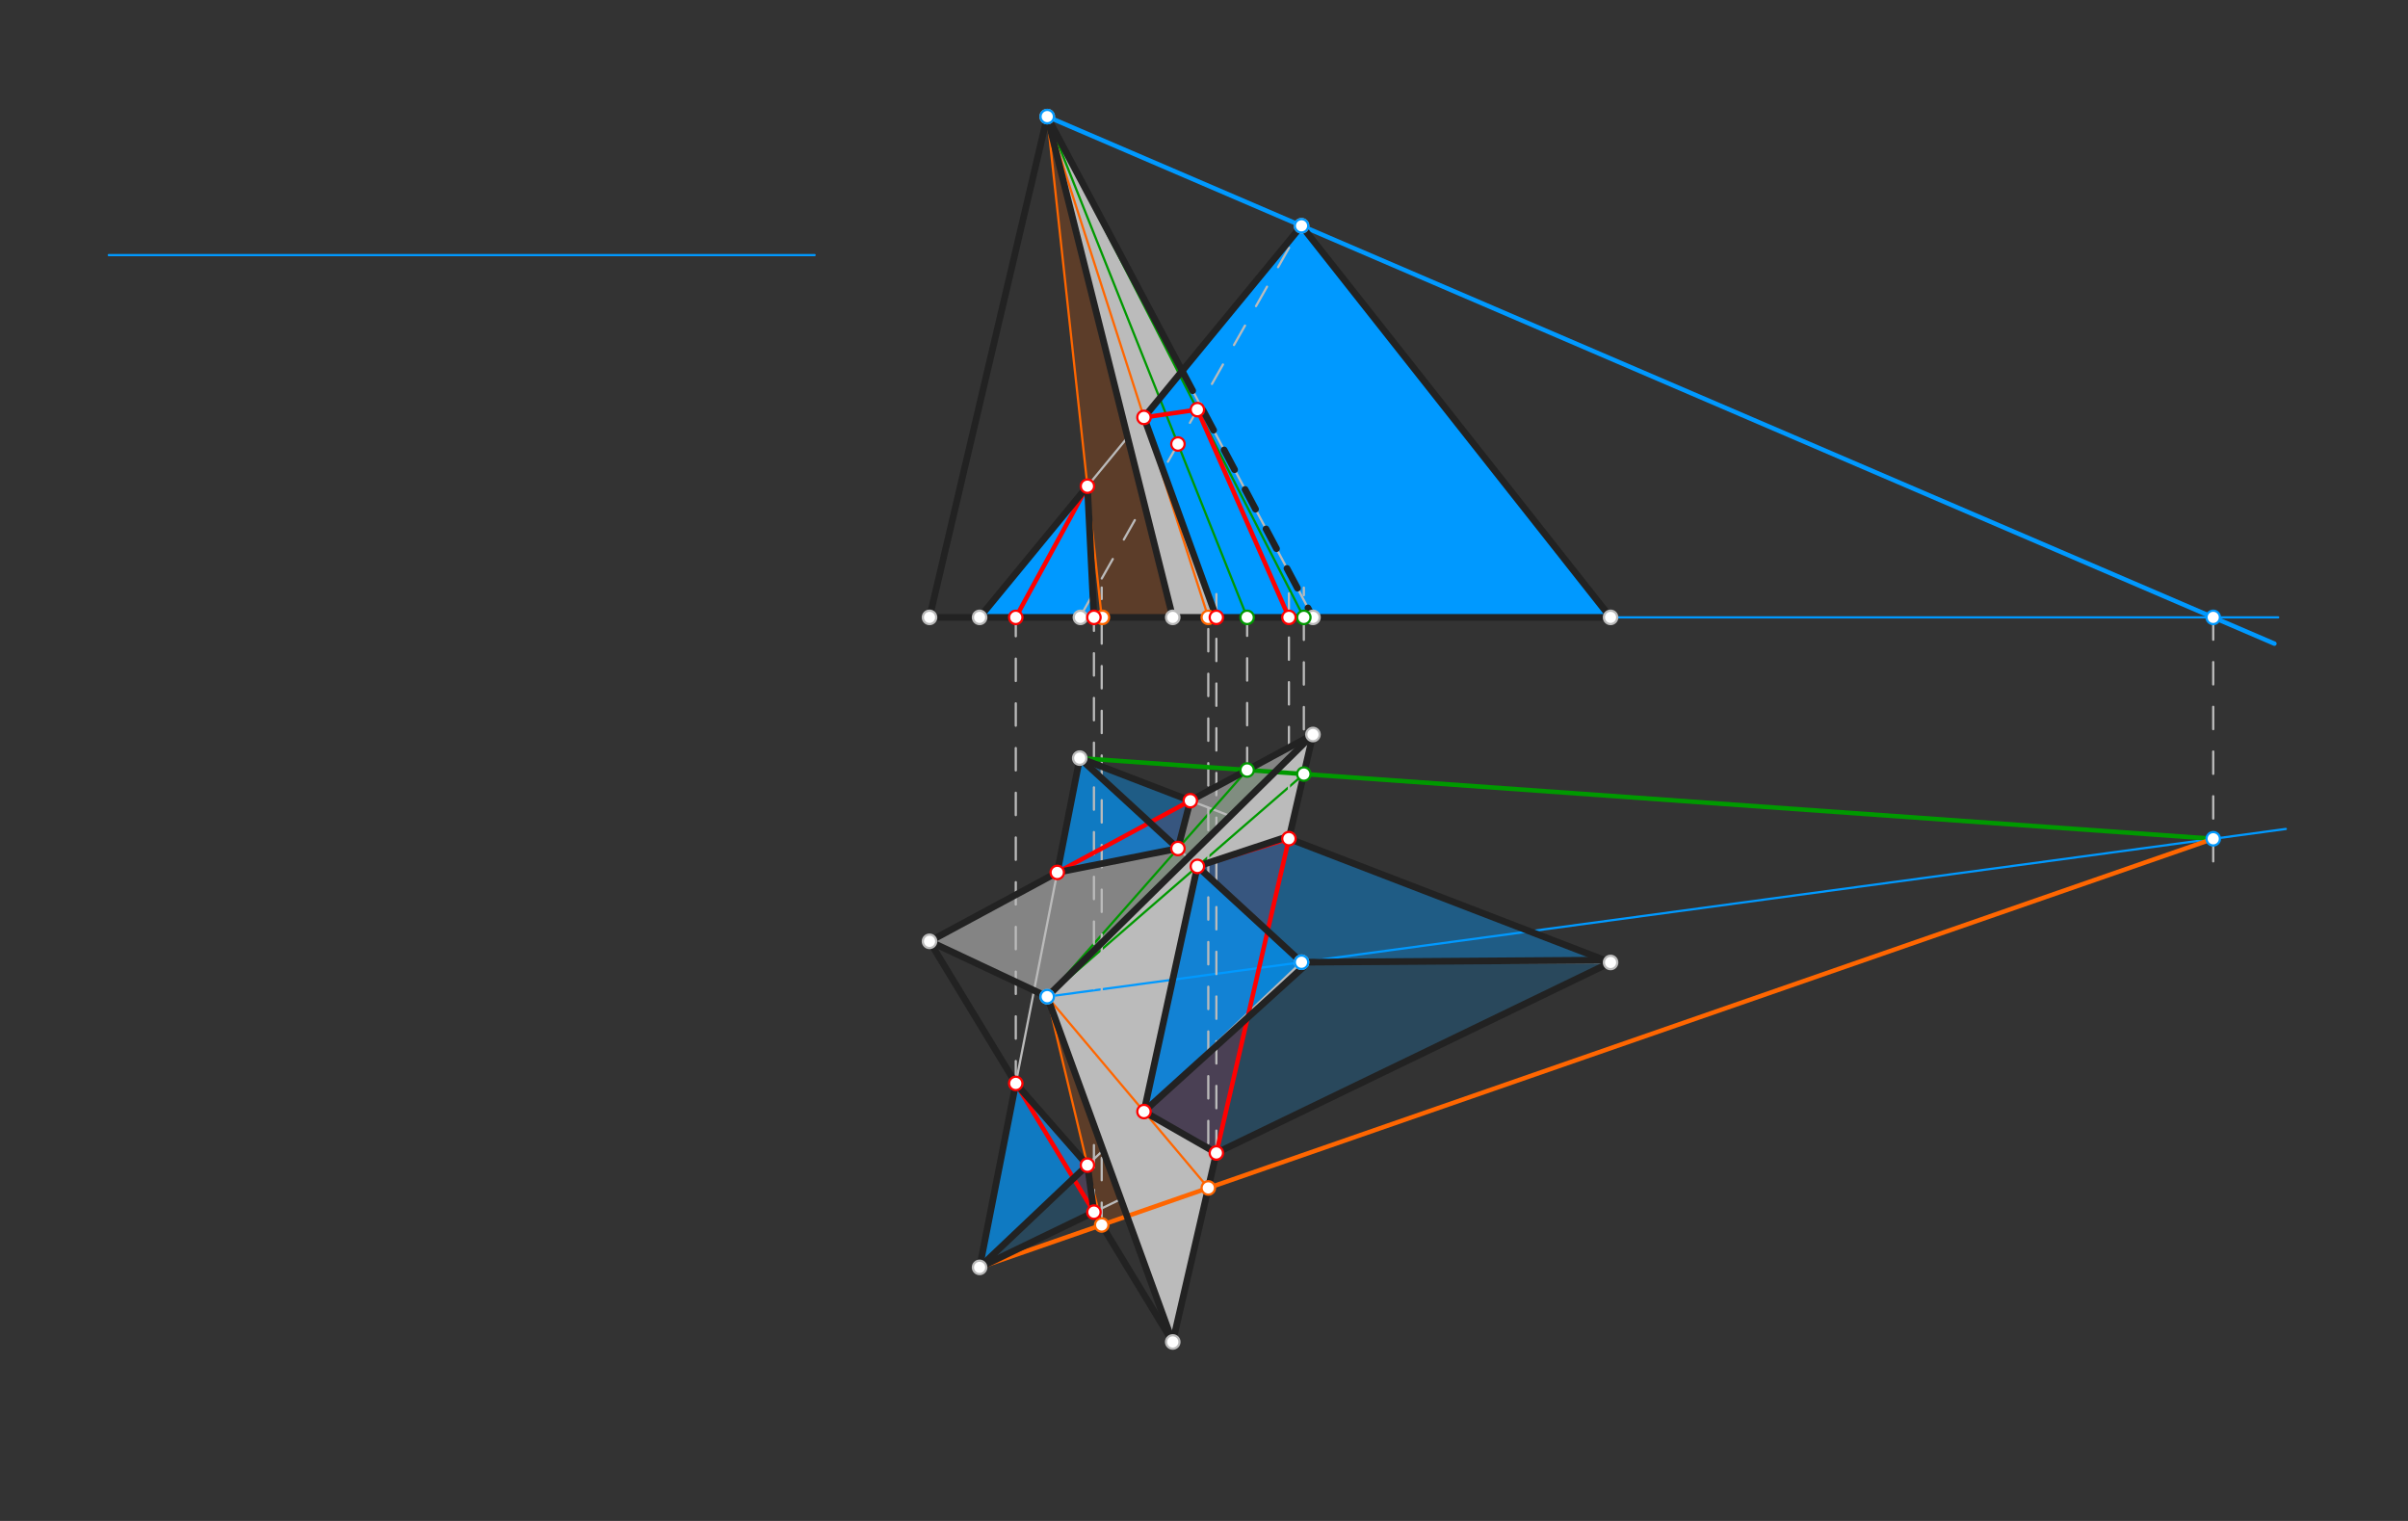 <svg xmlns="http://www.w3.org/2000/svg" class="svg--816" height="100%" preserveAspectRatio="xMidYMid meet" viewBox="0 0 1077.165 680.315" width="100%"><rect x="0" y="0" width="1077.165" height="680.315" fill="#333333" stroke="none"/><defs><marker id="marker-arrow" markerHeight="16" markerUnits="userSpaceOnUse" markerWidth="24" orient="auto-start-reverse" refX="24" refY="4" viewBox="0 0 24 8"><path d="M 0 0 L 24 4 L 0 8 z" stroke="inherit"></path></marker></defs><g class="aux-layer--949"><g class="element--733"><g fill="#009900" opacity="0.2"><path d="M 557.88 344.429 L 583.242 346.234 L 468.453 445.8 L 557.88 344.429 Z" stroke="none"></path></g></g><g class="element--733"><g fill="#009900" opacity="0.2"><path d="M 557.88 276.15 L 583.242 276.15 L 468.453 52.15 L 557.88 276.15 Z" stroke="none"></path></g></g><g class="element--733"><g fill="#ff6600" opacity="0.2"><path d="M 492.829 547.921 L 468.453 445.8 L 540.505 531.358 L 492.829 547.921 Z" stroke="none"></path></g></g><g class="element--733"><g fill="#ff6600" opacity="0.2"><path d="M 492.829 276.15 L 468.453 52.15 L 540.505 276.15 L 492.829 276.15 Z" stroke="none"></path></g></g><g class="element--733"><g fill="#ff0000" opacity="0.2"><path d="M 454.385 484.602 L 486.443 521.169 L 489.345 542.184 L 454.385 484.602 Z" stroke="none"></path></g></g><g class="element--733"><g fill="#ff0000" opacity="0.2"><path d="M 454.385 276.15 L 486.443 217.471 L 489.345 276.15 L 454.385 276.15 Z" stroke="none"></path></g></g><g class="element--733"><g fill="#ff0000" opacity="0.2"><path d="M 472.944 390.233 L 532.459 358.138 L 526.921 379.523 L 472.944 390.233 Z" stroke="none"></path></g></g><g class="element--733"><g fill="#ff0000" opacity="0.2"><path d="M 544.116 515.715 L 511.735 497.195 L 535.626 387.535 L 576.574 375.119 L 544.116 515.715 Z" stroke="none"></path></g></g><g class="element--733"><g fill="#ff0000" opacity="0.2"><path d="M 544.116 276.15 L 576.574 276.15 L 535.626 183.232 L 511.735 186.708 L 544.116 276.15 Z" stroke="none"></path></g></g><g class="element--733"><g fill="#0099ff" opacity="0.2"><path d="M 438.2 566.9 L 486.443 521.169 L 489.345 542.184 L 438.2 566.9 Z" stroke="none"></path></g></g><g class="element--733"><g fill="#0099ff" opacity="0.2"><path d="M 511.735 497.195 L 582.2 430.4 L 720.45 430.5 L 544.116 515.715 L 511.735 497.195 Z" stroke="none"></path></g></g><g class="element--733"><g fill="#0099ff" opacity="0.4"><path d="M 582.2 430.4 L 720.45 430.5 L 576.574 375.119 L 535.626 387.535 L 582.2 430.4 Z" stroke="none"></path></g></g><g class="element--733"><g fill="#0099ff" opacity="0.4"><path d="M 526.921 379.523 L 532.459 358.138 L 483 339.1 L 526.921 379.523 Z" stroke="none"></path></g></g><g class="element--733"><g fill="#0099ff" opacity="0.7"><path d="M 483 339.1 L 526.921 379.523 L 472.944 390.233 L 483 339.1 Z" stroke="none"></path></g></g><g class="element--733"><g fill="#0099ff" opacity="0.8"><path d="M 535.626 387.535 L 582.2 430.4 L 511.735 497.195 L 535.626 387.535 Z" stroke="none"></path></g></g><g class="element--733"><g fill="#0099ff" opacity="0.7"><path d="M 454.385 484.602 L 486.443 521.169 L 438.2 566.9 L 454.385 484.602 Z" stroke="none"></path></g></g><g class="element--733"><g fill="#bbbbbb" opacity="1"><path d="M 587.325 328.55 L 468.453 445.8 L 524.6 600.25 L 544.116 515.715 L 511.735 497.195 L 535.626 387.535 L 576.574 375.119 L 587.325 328.55 Z" stroke="none"></path></g></g><g class="element--733"><g fill="#bbbbbb" opacity="0.6"><path d="M 587.325 328.55 L 532.459 358.138 L 526.921 379.523 L 472.944 390.233 L 415.8 421.05 L 468.453 445.8 L 587.325 328.55 Z" stroke="none"></path></g></g><g class="element--733"><g fill="#bbbbbb" opacity="1"><path d="M 524.6 276.15 L 468.453 52.15 L 528.827 165.918 L 511.735 186.708 L 544.116 276.15 L 524.6 276.15 Z" stroke="none"></path></g></g><g class="element--733"><g fill="#0099ff" opacity="1"><path d="M 438.2 276.15 L 486.443 217.471 L 489.345 276.15 L 438.2 276.15 Z" stroke="none"></path></g></g><g class="element--733"><g fill="#0099ff" opacity="1"><path d="M 511.735 186.708 L 544.116 276.15 L 720.45 276.15 L 582.2 101 L 511.735 186.708 Z" stroke="none"></path></g></g><g class="element--733"><g fill="#0099ff" opacity="1"><path d="M 511.735 186.708 L 582.2 101 L 720.45 276.15 L 544.116 276.15 L 511.735 186.708 Z" stroke="none"></path></g></g><g class="element--733"><line stroke="#bbbbbb" stroke-dasharray="none" stroke-linecap="round" stroke-width="1" x1="415.8" x2="468.453" y1="276.15" y2="52.15"></line></g><g class="element--733"><line stroke="#bbbbbb" stroke-dasharray="none" stroke-linecap="round" stroke-width="1" x1="468.453" x2="524.6" y1="52.15" y2="276.15"></line></g><g class="element--733"><line stroke="#bbbbbb" stroke-dasharray="none" stroke-linecap="round" stroke-width="1" x1="468.453" x2="587.325" y1="52.15" y2="276.15"></line></g><g class="element--733"><line stroke="#bbbbbb" stroke-dasharray="none" stroke-linecap="round" stroke-width="1" x1="415.8" x2="720.45" y1="276.15" y2="276.15"></line></g><g class="element--733"><line stroke="#bbbbbb" stroke-dasharray="none" stroke-linecap="round" stroke-width="1" x1="524.6" x2="415.8" y1="600.25" y2="421.05"></line></g><g class="element--733"><line stroke="#bbbbbb" stroke-dasharray="none" stroke-linecap="round" stroke-width="1" x1="415.8" x2="468.453" y1="421.05" y2="445.8"></line></g><g class="element--733"><line stroke="#bbbbbb" stroke-dasharray="none" stroke-linecap="round" stroke-width="1" x1="468.453" x2="524.6" y1="445.8" y2="600.25"></line></g><g class="element--733"><line stroke="#bbbbbb" stroke-dasharray="none" stroke-linecap="round" stroke-width="1" x1="483" x2="582.2" y1="339.1" y2="430.4"></line></g><g class="element--733"><line stroke="#bbbbbb" stroke-dasharray="none" stroke-linecap="round" stroke-width="1" x1="438.2" x2="582.2" y1="276.15" y2="101"></line></g><g class="element--733"><line stroke="#bbbbbb" stroke-dasharray="none" stroke-linecap="round" stroke-width="1" x1="582.2" x2="720.45" y1="101" y2="276.15"></line></g><g class="element--733"><line stroke="#bbbbbb" stroke-dasharray="10" stroke-linecap="round" stroke-width="1" x1="483" x2="582.2" y1="276.15" y2="101"></line></g><g class="element--733"><line stroke="#bbbbbb" stroke-dasharray="none" stroke-linecap="round" stroke-width="1" x1="415.8" x2="587.325" y1="421.05" y2="328.55"></line></g><g class="element--733"><line stroke="#bbbbbb" stroke-dasharray="none" stroke-linecap="round" stroke-width="1" x1="587.325" x2="468.453" y1="328.55" y2="445.8"></line></g><g class="element--733"><line stroke="#bbbbbb" stroke-dasharray="none" stroke-linecap="round" stroke-width="1" x1="587.325" x2="524.6" y1="328.55" y2="600.25"></line></g><g class="element--733"><line stroke="#bbbbbb" stroke-dasharray="none" stroke-linecap="round" stroke-width="1" x1="483" x2="720.45" y1="339.1" y2="430.5"></line></g><g class="element--733"><line stroke="#bbbbbb" stroke-dasharray="none" stroke-linecap="round" stroke-width="1" x1="582.2" x2="720.45" y1="430.4" y2="430.5"></line></g><g class="element--733"><line stroke="#bbbbbb" stroke-dasharray="none" stroke-linecap="round" stroke-width="1" x1="483" x2="438.2" y1="339.1" y2="566.9"></line></g><g class="element--733"><line stroke="#bbbbbb" stroke-dasharray="none" stroke-linecap="round" stroke-width="1" x1="438.2" x2="582.2" y1="566.9" y2="430.4"></line></g><g class="element--733"><line stroke="#bbbbbb" stroke-dasharray="none" stroke-linecap="round" stroke-width="1" x1="438.2" x2="720.45" y1="566.9" y2="430.5"></line></g><g class="element--733"><line stroke="#0099ff" stroke-dasharray="none" stroke-linecap="round" stroke-width="1" x1="48.65" x2="364.4" y1="114.1" y2="114.1"></line></g><g class="element--733"><line stroke="#0099ff" stroke-dasharray="none" stroke-linecap="round" stroke-width="1" x1="720.45" x2="1019.1" y1="276.15" y2="276.15"></line></g><g class="element--733"><line stroke="#0099ff" stroke-dasharray="none" stroke-linecap="round" stroke-width="1" x1="468.453" x2="1022.5" y1="445.8" y2="370.789"></line></g><g class="element--733"><line stroke="#bbbbbb" stroke-dasharray="10" stroke-linecap="round" stroke-width="1" x1="990.037" x2="990.037" y1="276.15" y2="385.3"></line></g><g class="element--733"><line stroke="#bbbbbb" stroke-dasharray="10" stroke-linecap="round" stroke-width="1" x1="557.88" x2="557.88" y1="344.429" y2="267.95"></line></g><g class="element--733"><line stroke="#bbbbbb" stroke-dasharray="10" stroke-linecap="round" stroke-width="1" x1="583.242" x2="583.242" y1="346.234" y2="262.85"></line></g><g class="element--733"><line stroke="#009900" stroke-dasharray="none" stroke-linecap="round" stroke-width="1" x1="557.88" x2="468.453" y1="344.429" y2="445.8"></line></g><g class="element--733"><line stroke="#009900" stroke-dasharray="none" stroke-linecap="round" stroke-width="1" x1="468.453" x2="583.242" y1="445.8" y2="346.234"></line></g><g class="element--733"><line stroke="#009900" stroke-dasharray="none" stroke-linecap="round" stroke-width="1" x1="557.88" x2="468.453" y1="276.15" y2="52.15"></line></g><g class="element--733"><line stroke="#009900" stroke-dasharray="none" stroke-linecap="round" stroke-width="1" x1="468.453" x2="583.242" y1="52.15" y2="276.15"></line></g><g class="element--733"><line stroke="#bbbbbb" stroke-dasharray="10" stroke-linecap="round" stroke-width="1" x1="492.829" x2="492.829" y1="547.921" y2="262.8"></line></g><g class="element--733"><line stroke="#ff6600" stroke-dasharray="none" stroke-linecap="round" stroke-width="1" x1="492.829" x2="468.453" y1="547.921" y2="445.8"></line></g><g class="element--733"><line stroke="#ff6600" stroke-dasharray="none" stroke-linecap="round" stroke-width="1" x1="492.829" x2="468.453" y1="276.15" y2="52.15"></line></g><g class="element--733"><line stroke="#bbbbbb" stroke-dasharray="10" stroke-linecap="round" stroke-width="1" x1="540.505" x2="540.505" y1="531.358" y2="266.25"></line></g><g class="element--733"><line stroke="#ff6600" stroke-dasharray="none" stroke-linecap="round" stroke-width="1" x1="540.505" x2="468.453" y1="531.358" y2="445.8"></line></g><g class="element--733"><line stroke="#ff6600" stroke-dasharray="none" stroke-linecap="round" stroke-width="1" x1="468.453" x2="540.505" y1="52.15" y2="276.15"></line></g><g class="element--733"><line stroke="#bbbbbb" stroke-dasharray="10" stroke-linecap="round" stroke-width="1" x1="454.385" x2="454.385" y1="484.602" y2="271.35"></line></g><g class="element--733"><line stroke="#bbbbbb" stroke-dasharray="10" stroke-linecap="round" stroke-width="1" x1="489.345" x2="489.345" y1="542.184" y2="262.8"></line></g><g class="element--733"><line stroke="#bbbbbb" stroke-dasharray="10" stroke-linecap="round" stroke-width="1" x1="576.574" x2="576.574" y1="375.119" y2="265.4"></line></g><g class="element--733"><line stroke="#bbbbbb" stroke-dasharray="10" stroke-linecap="round" stroke-width="1" x1="544.116" x2="544.116" y1="515.715" y2="265.4"></line></g></g><g class="main-layer--75a"><g class="element--733"><line stroke="#0099ff" stroke-dasharray="none" stroke-linecap="round" stroke-width="2" x1="468.453" x2="1017.4" y1="52.15" y2="287.901"></line></g><g class="element--733"><line stroke="#009900" stroke-dasharray="none" stroke-linecap="round" stroke-width="2" x1="483" x2="990.037" y1="339.1" y2="375.184"></line></g><g class="element--733"><line stroke="#ff6600" stroke-dasharray="none" stroke-linecap="round" stroke-width="2" x1="438.2" x2="990.037" y1="566.9" y2="375.184"></line></g><g class="element--733"><line stroke="#ff0000" stroke-dasharray="none" stroke-linecap="round" stroke-width="2" x1="454.385" x2="486.443" y1="484.602" y2="521.169"></line></g><g class="element--733"><line stroke="#ff0000" stroke-dasharray="none" stroke-linecap="round" stroke-width="2" x1="454.385" x2="489.345" y1="484.602" y2="542.184"></line></g><g class="element--733"><line stroke="#ff0000" stroke-dasharray="none" stroke-linecap="round" stroke-width="2" x1="486.443" x2="489.345" y1="521.169" y2="542.184"></line></g><g class="element--733"><line stroke="#ff0000" stroke-dasharray="none" stroke-linecap="round" stroke-width="2" x1="454.385" x2="486.443" y1="276.15" y2="217.471"></line></g><g class="element--733"><line stroke="#ff0000" stroke-dasharray="none" stroke-linecap="round" stroke-width="2" x1="486.443" x2="489.345" y1="217.471" y2="276.15"></line></g><g class="element--733"><line stroke="#ff0000" stroke-dasharray="none" stroke-linecap="round" stroke-width="2" x1="454.385" x2="489.345" y1="276.15" y2="276.15"></line></g><g class="element--733"><line stroke="#ff0000" stroke-dasharray="none" stroke-linecap="round" stroke-width="2" x1="472.944" x2="532.459" y1="390.233" y2="358.138"></line></g><g class="element--733"><line stroke="#ff0000" stroke-dasharray="none" stroke-linecap="round" stroke-width="2" x1="532.459" x2="526.921" y1="358.138" y2="379.523"></line></g><g class="element--733"><line stroke="#ff0000" stroke-dasharray="none" stroke-linecap="round" stroke-width="2" x1="526.921" x2="472.944" y1="379.523" y2="390.233"></line></g><g class="element--733"><line stroke="#ff0000" stroke-dasharray="none" stroke-linecap="round" stroke-width="2" x1="544.116" x2="511.735" y1="515.715" y2="497.195"></line></g><g class="element--733"><line stroke="#ff0000" stroke-dasharray="none" stroke-linecap="round" stroke-width="2" x1="511.735" x2="535.626" y1="497.195" y2="387.535"></line></g><g class="element--733"><line stroke="#ff0000" stroke-dasharray="none" stroke-linecap="round" stroke-width="2" x1="535.626" x2="576.574" y1="387.535" y2="375.119"></line></g><g class="element--733"><line stroke="#ff0000" stroke-dasharray="none" stroke-linecap="round" stroke-width="2" x1="576.574" x2="544.116" y1="375.119" y2="515.715"></line></g><g class="element--733"><line stroke="#ff0000" stroke-dasharray="none" stroke-linecap="round" stroke-width="2" x1="576.574" x2="535.626" y1="276.15" y2="183.232"></line></g><g class="element--733"><line stroke="#ff0000" stroke-dasharray="none" stroke-linecap="round" stroke-width="2" x1="535.626" x2="511.735" y1="183.232" y2="186.708"></line></g><g class="element--733"><line stroke="#ff0000" stroke-dasharray="none" stroke-linecap="round" stroke-width="2" x1="511.735" x2="544.116" y1="186.708" y2="276.15"></line></g><g class="element--733"><line stroke="#ff0000" stroke-dasharray="none" stroke-linecap="round" stroke-width="2" x1="544.116" x2="576.574" y1="276.15" y2="276.15"></line></g><g class="element--733"><line stroke="#222222" stroke-dasharray="none" stroke-linecap="round" stroke-width="3" x1="415.8" x2="472.944" y1="421.05" y2="390.233"></line></g><g class="element--733"><line stroke="#222222" stroke-dasharray="none" stroke-linecap="round" stroke-width="3" x1="472.944" x2="526.921" y1="390.233" y2="379.523"></line></g><g class="element--733"><line stroke="#222222" stroke-dasharray="none" stroke-linecap="round" stroke-width="3" x1="526.921" x2="532.459" y1="379.523" y2="358.138"></line></g><g class="element--733"><line stroke="#222222" stroke-dasharray="none" stroke-linecap="round" stroke-width="3" x1="532.459" x2="587.325" y1="358.138" y2="328.55"></line></g><g class="element--733"><line stroke="#222222" stroke-dasharray="none" stroke-linecap="round" stroke-width="3" x1="587.325" x2="576.574" y1="328.55" y2="375.119"></line></g><g class="element--733"><line stroke="#222222" stroke-dasharray="none" stroke-linecap="round" stroke-width="3" x1="575.4" x2="535.626" y1="374.4" y2="387.535"></line></g><g class="element--733"><line stroke="#222222" stroke-dasharray="none" stroke-linecap="round" stroke-width="3" x1="535.626" x2="511.735" y1="387.535" y2="497.195"></line></g><g class="element--733"><line stroke="#222222" stroke-dasharray="none" stroke-linecap="round" stroke-width="3" x1="511.735" x2="544.116" y1="497.195" y2="515.715"></line></g><g class="element--733"><line stroke="#222222" stroke-dasharray="none" stroke-linecap="round" stroke-width="3" x1="544.116" x2="524.6" y1="515.715" y2="600.25"></line></g><g class="element--733"><line stroke="#222222" stroke-dasharray="none" stroke-linecap="round" stroke-width="3" x1="524.6" x2="489.345" y1="600.25" y2="542.184"></line></g><g class="element--733"><line stroke="#222222" stroke-dasharray="none" stroke-linecap="round" stroke-width="3" x1="489.345" x2="486.443" y1="542.184" y2="521.169"></line></g><g class="element--733"><line stroke="#222222" stroke-dasharray="none" stroke-linecap="round" stroke-width="3" x1="486.443" x2="454.385" y1="521.169" y2="484.602"></line></g><g class="element--733"><line stroke="#222222" stroke-dasharray="none" stroke-linecap="round" stroke-width="3" x1="454.385" x2="415.8" y1="484.602" y2="421.05"></line></g><g class="element--733"><line stroke="#222222" stroke-dasharray="none" stroke-linecap="round" stroke-width="3" x1="415.8" x2="468.453" y1="421.05" y2="445.8"></line></g><g class="element--733"><line stroke="#222222" stroke-dasharray="none" stroke-linecap="round" stroke-width="3" x1="468.453" x2="524.6" y1="445.8" y2="600.25"></line></g><g class="element--733"><line stroke="#222222" stroke-dasharray="none" stroke-linecap="round" stroke-width="3" x1="468.453" x2="587.325" y1="445.8" y2="328.55"></line></g><g class="element--733"><line stroke="#222222" stroke-dasharray="none" stroke-linecap="round" stroke-width="3" x1="483" x2="526.921" y1="339.1" y2="379.523"></line></g><g class="element--733"><line stroke="#222222" stroke-dasharray="none" stroke-linecap="round" stroke-width="3" x1="535.626" x2="582.2" y1="387.535" y2="430.4"></line></g><g class="element--733"><line stroke="#222222" stroke-dasharray="none" stroke-linecap="round" stroke-width="3" x1="583.7" x2="511.735" y1="432" y2="497.195"></line></g><g class="element--733"><line stroke="#222222" stroke-dasharray="none" stroke-linecap="round" stroke-width="3" x1="486.443" x2="438.2" y1="521.169" y2="566.9"></line></g><g class="element--733"><line stroke="#222222" stroke-dasharray="none" stroke-linecap="round" stroke-width="3" x1="438.2" x2="454.385" y1="566.9" y2="484.602"></line></g><g class="element--733"><line stroke="#222222" stroke-dasharray="none" stroke-linecap="round" stroke-width="3" x1="438.2" x2="489.345" y1="566.9" y2="542.184"></line></g><g class="element--733"><line stroke="#222222" stroke-dasharray="none" stroke-linecap="round" stroke-width="3" x1="472.944" x2="483" y1="390.233" y2="339.1"></line></g><g class="element--733"><line stroke="#222222" stroke-dasharray="none" stroke-linecap="round" stroke-width="3" x1="483" x2="532.459" y1="339.1" y2="358.138"></line></g><g class="element--733"><line stroke="#222222" stroke-dasharray="none" stroke-linecap="round" stroke-width="3" x1="576.574" x2="720.45" y1="375.119" y2="430.5"></line></g><g class="element--733"><line stroke="#222222" stroke-dasharray="none" stroke-linecap="round" stroke-width="3" x1="719.4" x2="582.2" y1="429.45" y2="430.4"></line></g><g class="element--733"><line stroke="#222222" stroke-dasharray="none" stroke-linecap="round" stroke-width="3" x1="544.116" x2="720.45" y1="515.715" y2="430.5"></line></g><g class="element--733"><line stroke="#222222" stroke-dasharray="none" stroke-linecap="round" stroke-width="3" x1="415.8" x2="468.453" y1="276.15" y2="52.15"></line></g><g class="element--733"><line stroke="#222222" stroke-dasharray="none" stroke-linecap="round" stroke-width="3" x1="468.453" x2="524.6" y1="52.15" y2="276.15"></line></g><g class="element--733"><line stroke="#222222" stroke-dasharray="none" stroke-linecap="round" stroke-width="3" x1="438.2" x2="486.443" y1="276.15" y2="217.471"></line></g><g class="element--733"><line stroke="#222222" stroke-dasharray="none" stroke-linecap="round" stroke-width="3" x1="582.2" x2="720.45" y1="101" y2="276.15"></line></g><g class="element--733"><line stroke="#222222" stroke-dasharray="none" stroke-linecap="round" stroke-width="3" x1="486.443" x2="489.345" y1="217.471" y2="276.15"></line></g><g class="element--733"><line stroke="#222222" stroke-dasharray="none" stroke-linecap="round" stroke-width="3" x1="415.8" x2="720.45" y1="276.15" y2="276.15"></line></g><g class="element--733"><line stroke="#222222" stroke-dasharray="none" stroke-linecap="round" stroke-width="3" x1="468.453" x2="528.827" y1="52.15" y2="165.918"></line></g><g class="element--733"><line stroke="#222222" stroke-dasharray="10" stroke-linecap="round" stroke-width="3" x1="528.827" x2="587.325" y1="165.918" y2="276.15"></line></g><g class="element--733"><line stroke="#222222" stroke-dasharray="none" stroke-linecap="round" stroke-width="3" x1="511.735" x2="582.2" y1="186.708" y2="101"></line></g><g class="element--733"><line stroke="#222222" stroke-dasharray="none" stroke-linecap="round" stroke-width="3" x1="511.735" x2="544.116" y1="186.708" y2="276.15"></line></g><g class="element--733"><circle cx="468.453" cy="52.15" r="3" stroke="#bbbbbb" stroke-width="1" fill="#ffffff"></circle>}</g><g class="element--733"><circle cx="582.2" cy="101" r="3" stroke="#bbbbbb" stroke-width="1" fill="#ffffff"></circle>}</g><g class="element--733"><circle cx="415.8" cy="276.15" r="3" stroke="#bbbbbb" stroke-width="1" fill="#ffffff"></circle>}</g><g class="element--733"><circle cx="438.2" cy="276.15" r="3" stroke="#bbbbbb" stroke-width="1" fill="#ffffff"></circle>}</g><g class="element--733"><circle cx="483.3" cy="276.15" r="3" stroke="#bbbbbb" stroke-width="1" fill="#ffffff"></circle>}</g><g class="element--733"><circle cx="524.6" cy="276.15" r="3" stroke="#bbbbbb" stroke-width="1" fill="#ffffff"></circle>}</g><g class="element--733"><circle cx="587.325" cy="276.15" r="3" stroke="#bbbbbb" stroke-width="1" fill="#ffffff"></circle>}</g><g class="element--733"><circle cx="720.45" cy="276.15" r="3" stroke="#bbbbbb" stroke-width="1" fill="#ffffff"></circle>}</g><g class="element--733"><circle cx="483" cy="339.1" r="3" stroke="#bbbbbb" stroke-width="1" fill="#ffffff"></circle>}</g><g class="element--733"><circle cx="415.8" cy="421.05" r="3" stroke="#bbbbbb" stroke-width="1" fill="#ffffff"></circle>}</g><g class="element--733"><circle cx="468.453" cy="445.8" r="3" stroke="#bbbbbb" stroke-width="1" fill="#ffffff"></circle>}</g><g class="element--733"><circle cx="438.2" cy="566.9" r="3" stroke="#bbbbbb" stroke-width="1" fill="#ffffff"></circle>}</g><g class="element--733"><circle cx="524.6" cy="600.25" r="3" stroke="#bbbbbb" stroke-width="1" fill="#ffffff"></circle>}</g><g class="element--733"><circle cx="582.2" cy="430.4" r="3" stroke="#bbbbbb" stroke-width="1" fill="#ffffff"></circle>}</g><g class="element--733"><circle cx="587.325" cy="328.55" r="3" stroke="#bbbbbb" stroke-width="1" fill="#ffffff"></circle>}</g><g class="element--733"><circle cx="720.45" cy="430.5" r="3" stroke="#bbbbbb" stroke-width="1" fill="#ffffff"></circle>}</g><g class="element--733"><circle cx="468.453" cy="52.15" r="3" stroke="#0099ff" stroke-width="1" fill="#ffffff"></circle>}</g><g class="element--733"><circle cx="582.2" cy="101" r="3" stroke="#0099ff" stroke-width="1" fill="#ffffff"></circle>}</g><g class="element--733"><circle cx="990.037" cy="276.15" r="3" stroke="#0099ff" stroke-width="1" fill="#ffffff"></circle>}</g><g class="element--733"><circle cx="468.453" cy="445.8" r="3" stroke="#0099ff" stroke-width="1" fill="#ffffff"></circle>}</g><g class="element--733"><circle cx="582.2" cy="430.4" r="3" stroke="#0099ff" stroke-width="1" fill="#ffffff"></circle>}</g><g class="element--733"><circle cx="990.037" cy="375.184" r="3" stroke="#0099ff" stroke-width="1" fill="#ffffff"></circle>}</g><g class="element--733"><circle cx="557.88" cy="344.429" r="3" stroke="#009900" stroke-width="1" fill="#ffffff"></circle>}</g><g class="element--733"><circle cx="557.88" cy="276.15" r="3" stroke="#009900" stroke-width="1" fill="#ffffff"></circle>}</g><g class="element--733"><circle cx="583.242" cy="346.234" r="3" stroke="#009900" stroke-width="1" fill="#ffffff"></circle>}</g><g class="element--733"><circle cx="583.242" cy="276.15" r="3" stroke="#009900" stroke-width="1" fill="#ffffff"></circle>}</g><g class="element--733"><circle cx="526.921" cy="379.523" r="3" stroke="#ff0000" stroke-width="1" fill="#ffffff"></circle>}</g><g class="element--733"><circle cx="535.626" cy="387.535" r="3" stroke="#ff0000" stroke-width="1" fill="#ffffff"></circle>}</g><g class="element--733"><circle cx="526.921" cy="198.602" r="3" stroke="#ff0000" stroke-width="1" fill="#ffffff"></circle>}</g><g class="element--733"><circle cx="535.626" cy="183.232" r="3" stroke="#ff0000" stroke-width="1" fill="#ffffff"></circle>}</g><g class="element--733"><circle cx="492.829" cy="547.921" r="3" stroke="#ff6600" stroke-width="1" fill="#ffffff"></circle>}</g><g class="element--733"><circle cx="493.129" cy="276.15" r="3" stroke="#ff6600" stroke-width="1" fill="#ffffff"></circle>}</g><g class="element--733"><circle cx="540.505" cy="531.358" r="3" stroke="#ff6600" stroke-width="1" fill="#ffffff"></circle>}</g><g class="element--733"><circle cx="540.505" cy="276.15" r="3" stroke="#ff6600" stroke-width="1" fill="#ffffff"></circle>}</g><g class="element--733"><circle cx="486.443" cy="521.169" r="3" stroke="#ff0000" stroke-width="1" fill="#ffffff"></circle>}</g><g class="element--733"><circle cx="486.443" cy="217.471" r="3" stroke="#ff0000" stroke-width="1" fill="#ffffff"></circle>}</g><g class="element--733"><circle cx="511.735" cy="497.195" r="3" stroke="#ff0000" stroke-width="1" fill="#ffffff"></circle>}</g><g class="element--733"><circle cx="511.735" cy="186.708" r="3" stroke="#ff0000" stroke-width="1" fill="#ffffff"></circle>}</g><g class="element--733"><circle cx="454.385" cy="484.602" r="3" stroke="#ff0000" stroke-width="1" fill="#ffffff"></circle>}</g><g class="element--733"><circle cx="454.385" cy="276.15" r="3" stroke="#ff0000" stroke-width="1" fill="#ffffff"></circle>}</g><g class="element--733"><circle cx="489.345" cy="542.184" r="3" stroke="#ff0000" stroke-width="1" fill="#ffffff"></circle>}</g><g class="element--733"><circle cx="489.345" cy="276.15" r="3" stroke="#ff0000" stroke-width="1" fill="#ffffff"></circle>}</g><g class="element--733"><circle cx="532.459" cy="358.138" r="3" stroke="#ff0000" stroke-width="1" fill="#ffffff"></circle>}</g><g class="element--733"><circle cx="472.944" cy="390.233" r="3" stroke="#ff0000" stroke-width="1" fill="#ffffff"></circle>}</g><g class="element--733"><circle cx="576.574" cy="375.119" r="3" stroke="#ff0000" stroke-width="1" fill="#ffffff"></circle>}</g><g class="element--733"><circle cx="544.116" cy="515.715" r="3" stroke="#ff0000" stroke-width="1" fill="#ffffff"></circle>}</g><g class="element--733"><circle cx="576.574" cy="276.15" r="3" stroke="#ff0000" stroke-width="1" fill="#ffffff"></circle>}</g><g class="element--733"><circle cx="544.116" cy="276.15" r="3" stroke="#ff0000" stroke-width="1" fill="#ffffff"></circle>}</g></g><g class="snaps-layer--ac6"></g><g class="temp-layer--52d"></g></svg>